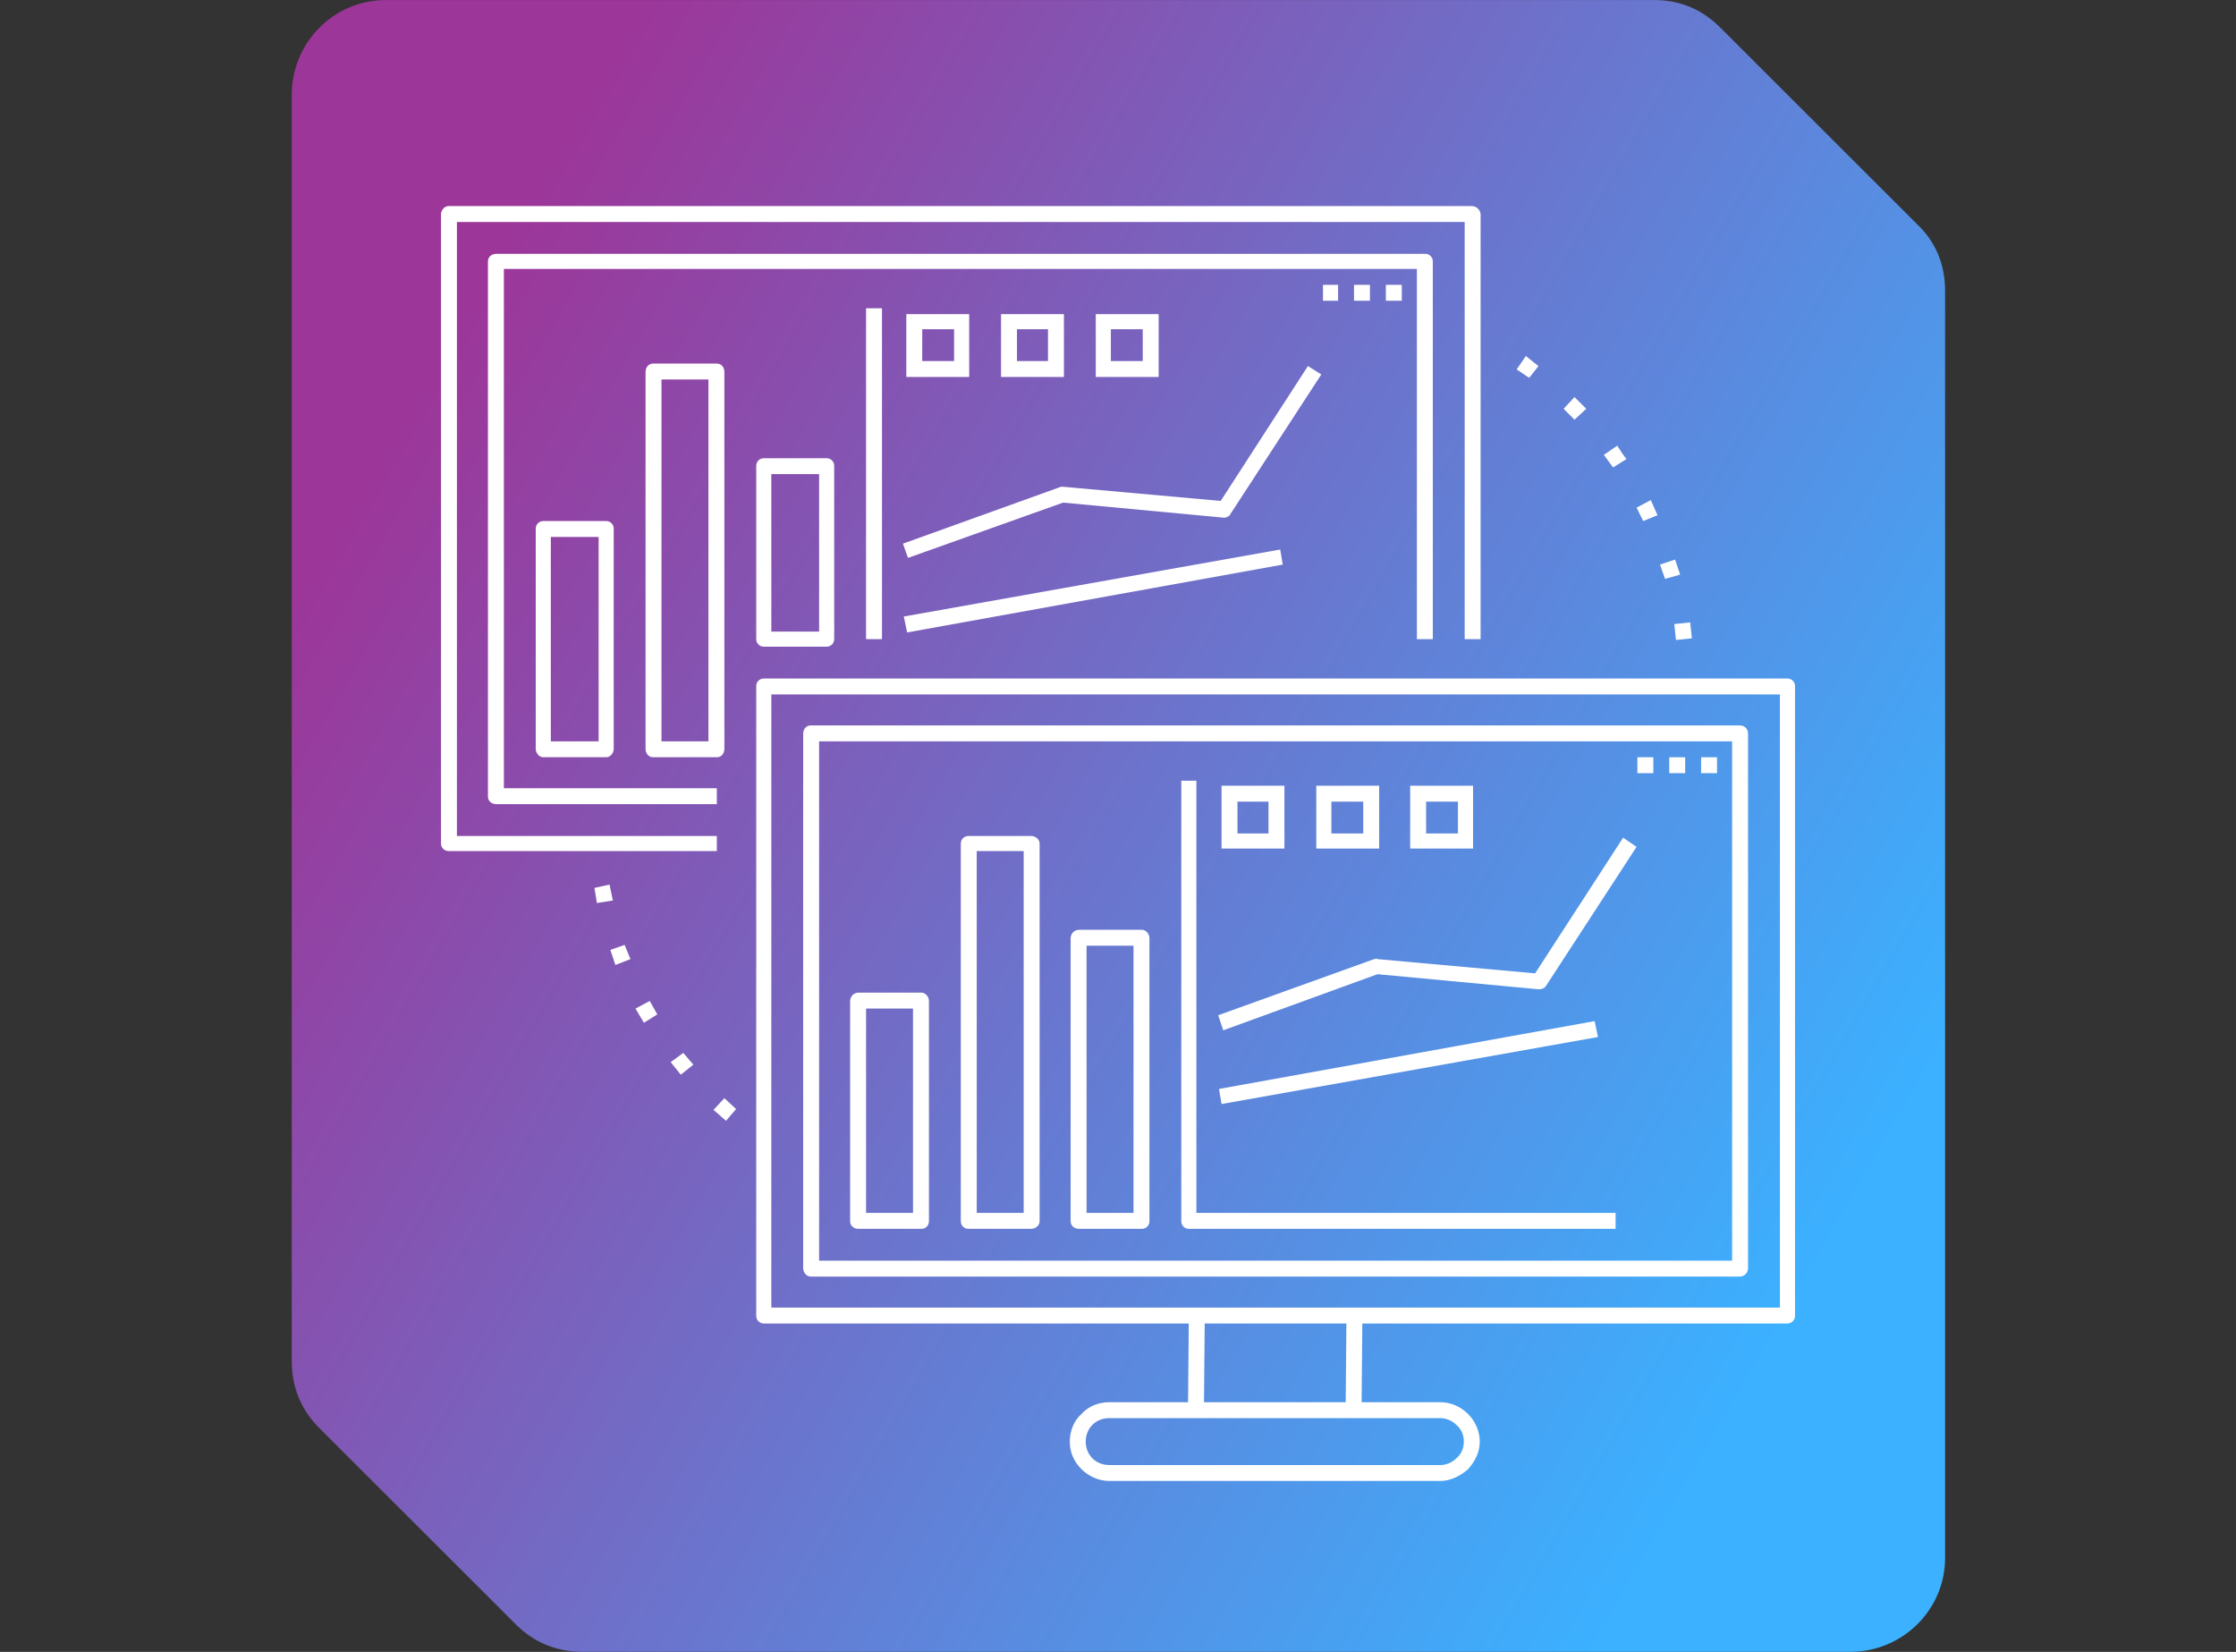 <?xml version="1.0" encoding="UTF-8"?> <svg xmlns="http://www.w3.org/2000/svg" width="444" height="328" viewBox="0 0 444 328" fill="none"><rect x="0" y="0" width="444" height="328" fill="#333333" stroke="none"/><g clip-path="url(#clip0_894_217)"><path fill-rule="evenodd" clip-rule="evenodd" d="M328.464 0.007H76.581C66.26 0.007 57.935 8.489 57.935 18.801V270.28C57.935 275.436 59.767 279.927 63.429 283.586L102.385 322.505C106.048 326.164 110.543 327.994 115.704 327.994H367.42C377.742 327.994 386.233 319.678 386.233 309.366V57.721C386.233 52.565 384.401 48.074 380.739 44.581L341.616 5.495C337.954 1.836 333.625 0.007 328.464 0.007Z" fill="url(#paint0_linear_894_217)"></path><path d="M354.933 262.796H151.662C150.83 262.796 150.164 262.13 150.164 261.299V136.224C150.164 135.393 150.83 134.728 151.662 134.728H354.933C355.766 134.728 356.432 135.393 356.432 136.224V261.299C356.432 262.13 355.766 262.796 354.933 262.796ZM153.161 259.635H353.435V137.888H153.161V259.635Z" fill="white"></path><path d="M220.252 278.43H286.012C288.009 278.43 290.007 279.261 291.505 280.758C292.837 282.089 293.836 284.085 293.836 286.247C293.836 288.409 292.837 290.239 291.505 291.735C290.007 293.066 288.009 294.064 286.012 294.064H220.252C218.088 294.064 216.09 293.066 214.758 291.735C213.26 290.239 212.428 288.409 212.428 286.247C212.428 284.085 213.26 282.089 214.758 280.758C216.09 279.261 218.088 278.43 220.252 278.43ZM286.012 281.59H220.252C218.92 281.59 217.755 282.089 216.923 282.92C216.09 283.752 215.591 284.916 215.591 286.247C215.591 287.577 216.09 288.742 216.923 289.573C217.755 290.405 218.92 290.904 220.252 290.904H286.012C287.177 290.904 288.342 290.405 289.175 289.573C290.174 288.742 290.673 287.577 290.673 286.247C290.673 284.916 290.174 283.752 289.175 282.92C288.342 282.089 287.177 281.59 286.012 281.59Z" fill="white"></path><path d="M239.23 261.299L239.063 279.927H235.9L236.067 261.133L239.23 261.299Z" fill="white"></path><path d="M270.529 261.299L270.362 279.927H267.199L267.366 261.133L270.529 261.299Z" fill="white"></path><path d="M343.945 250.322V147.202H162.649V250.322H343.945ZM347.108 145.705V251.819C347.108 252.65 346.442 253.482 345.444 253.482H160.985C160.152 253.482 159.486 252.65 159.486 251.819V145.705C159.486 144.707 160.152 144.042 160.985 144.042H345.444C346.442 144.042 347.108 144.707 347.108 145.705Z" fill="white"></path><path d="M170.475 197.099H182.961C183.794 197.099 184.46 197.93 184.46 198.762V242.505C184.46 243.336 183.794 244.001 182.961 244.001H170.475C169.476 244.001 168.811 243.336 168.811 242.505V198.762C168.811 197.93 169.476 197.099 170.475 197.099ZM181.296 200.259H171.974V240.841H181.296V200.259Z" fill="white"></path><path d="M192.283 165.996H204.769C205.602 165.996 206.434 166.661 206.434 167.493V242.504C206.434 243.336 205.602 244.001 204.769 244.001H192.283C191.451 244.001 190.785 243.336 190.785 242.504V167.493C190.785 166.661 191.451 165.996 192.283 165.996ZM203.271 168.99H193.948V240.841H203.271V168.99Z" fill="white"></path><path d="M214.259 184.624H226.744C227.577 184.624 228.243 185.456 228.243 186.287V242.504C228.243 243.336 227.577 244.001 226.744 244.001H214.259C213.26 244.001 212.594 243.336 212.594 242.504V186.287C212.594 185.456 213.26 184.624 214.259 184.624ZM225.08 187.784H215.757V240.841H225.08V187.784Z" fill="white"></path><path d="M237.565 155.019V240.841H320.805V244.001H236.067C235.234 244.001 234.568 243.336 234.568 242.504V155.019H237.565Z" fill="white"></path><path d="M241.895 201.589L272.86 190.446C273.026 190.446 273.359 190.279 273.526 190.446L304.824 193.273L322.304 166.329L324.968 168.159L306.988 195.768C306.655 196.267 306.156 196.433 305.49 196.433L273.526 193.44L242.893 204.583L241.895 201.589Z" fill="white"></path><path d="M242.061 216.226L316.643 202.754L317.309 205.914L242.56 219.22L242.061 216.226Z" fill="white"></path><path d="M242.561 166.994V156.017H255.046V168.491H242.561V166.994ZM245.724 159.177V165.497H251.883V159.177H245.724Z" fill="white"></path><path d="M261.373 166.994V156.017H273.859V168.491H261.373V166.994ZM264.37 159.177V165.497H270.696V159.177H264.37Z" fill="white"></path><path d="M280.018 166.994V156.017H292.504V168.491H280.018V166.994ZM283.181 159.177V165.497H289.507V159.177H283.181Z" fill="white"></path><path d="M340.95 150.362H337.787V153.522H340.95V150.362Z" fill="white"></path><path d="M334.624 150.362H331.461V153.522H334.624V150.362Z" fill="white"></path><path d="M328.298 150.362H325.135V153.522H328.298V150.362Z" fill="white"></path><path d="M142.34 168.99H89.067C88.234 168.99 87.568 168.325 87.568 167.493V42.585C87.568 41.754 88.234 40.922 89.067 40.922H292.338C293.17 40.922 294.003 41.754 294.003 42.585V126.91H290.839V44.082H90.731V165.996H142.34V168.99Z" fill="white"></path><path d="M281.35 126.91V53.396H100.054V156.516H142.339V159.676H98.555C97.556 159.676 96.891 159.011 96.891 158.179V51.899C96.891 51.068 97.556 50.402 98.555 50.402H283.014C283.847 50.402 284.513 51.068 284.513 51.899V126.91H281.35Z" fill="white"></path><path d="M107.879 103.459H120.365C121.198 103.459 121.863 104.124 121.863 104.956V148.699C121.863 149.53 121.198 150.362 120.365 150.362H107.879C107.047 150.362 106.381 149.53 106.381 148.699V104.956C106.381 104.124 107.047 103.459 107.879 103.459ZM118.867 106.619H109.377V147.202H118.867V106.619Z" fill="white"></path><path d="M129.688 72.19H142.34C143.173 72.19 143.839 72.856 143.839 73.854V148.699C143.839 149.697 143.173 150.362 142.34 150.362H129.688C128.855 150.362 128.189 149.697 128.189 148.699V73.854C128.189 72.856 128.855 72.19 129.688 72.19ZM140.675 75.351H131.353V147.202H140.675V75.351Z" fill="white"></path><path d="M151.662 90.985H164.148C164.981 90.985 165.647 91.651 165.647 92.482V126.911C165.647 127.743 164.981 128.408 164.148 128.408H151.662C150.83 128.408 150.164 127.743 150.164 126.911V92.482C150.164 91.651 150.83 90.985 151.662 90.985ZM162.65 94.145H153.161V125.414H162.65V94.145Z" fill="white"></path><path d="M175.136 61.213V126.91H171.973V61.213H175.136Z" fill="white"></path><path d="M179.299 107.95L210.264 96.806C210.597 96.64 210.763 96.64 210.93 96.64L242.394 99.467L259.708 72.689L262.372 74.353L244.392 101.962C244.226 102.461 243.56 102.794 243.06 102.794L211.096 99.8L180.298 110.777L179.299 107.95Z" fill="white"></path><path d="M179.465 122.42L254.214 109.114L254.713 112.108L180.131 125.58L179.465 122.42Z" fill="white"></path><path d="M179.965 73.189V62.378H192.451V74.852H179.965V73.189ZM183.128 65.372V71.692H189.454V65.372H183.128Z" fill="white"></path><path d="M198.775 73.189V62.378H211.261V74.852H198.775V73.189ZM201.939 65.372V71.692H208.098V65.372H201.939Z" fill="white"></path><path d="M217.588 73.189V62.378H230.074V74.852H217.588V73.189ZM220.585 65.372V71.692H226.911V65.372H220.585Z" fill="white"></path><path fill-rule="evenodd" clip-rule="evenodd" d="M278.353 56.557H275.189V59.717H278.353V56.557Z" fill="white"></path><path fill-rule="evenodd" clip-rule="evenodd" d="M272.026 56.557H268.863V59.717H272.026V56.557Z" fill="white"></path><path fill-rule="evenodd" clip-rule="evenodd" d="M265.702 56.557H262.705V59.717H265.702V56.557Z" fill="white"></path><path d="M146.168 220.217L143.837 218.055L141.673 220.383C142.506 221.048 143.338 221.88 144.17 222.545L146.168 220.217ZM137.678 211.402L135.68 209.073L133.183 210.903L135.181 213.398L137.678 211.402ZM130.519 201.422L129.021 198.761L126.191 200.258L127.855 203.086L130.519 201.422ZM125.192 190.445L124.026 187.618L121.196 188.616L122.195 191.609L125.192 190.445ZM121.696 178.803L121.03 175.643L118.033 176.308L118.533 179.302L121.696 178.803Z" fill="white"></path><path d="M301.16 73.355C301.993 73.853 302.825 74.519 303.657 75.018L305.489 72.689C304.656 72.024 303.824 71.359 302.991 70.693L301.16 73.355ZM310.483 81.172L312.647 83.334L314.978 81.172L312.647 78.843L310.483 81.172ZM318.474 90.319L320.305 92.814L322.969 91.151C322.303 90.319 321.637 89.321 321.138 88.49L318.474 90.319ZM324.967 100.798L326.299 103.459L329.129 102.295L327.797 99.301L324.967 100.798ZM329.628 112.108L330.627 114.935L333.624 114.103L332.625 111.11L329.628 112.108ZM332.458 123.916L332.791 127.077L335.954 126.744L335.621 123.584L332.458 123.916Z" fill="white"></path></g><defs><linearGradient id="paint0_linear_894_217" x1="79.911" y1="82.004" x2="364.123" y2="246.23" gradientUnits="userSpaceOnUse"><stop stop-color="#9C3699"></stop><stop offset="1" stop-color="#3BB1FF"></stop></linearGradient><clipPath id="clip0_894_217"><rect width="444" height="328" fill="white"></rect></clipPath></defs></svg> 